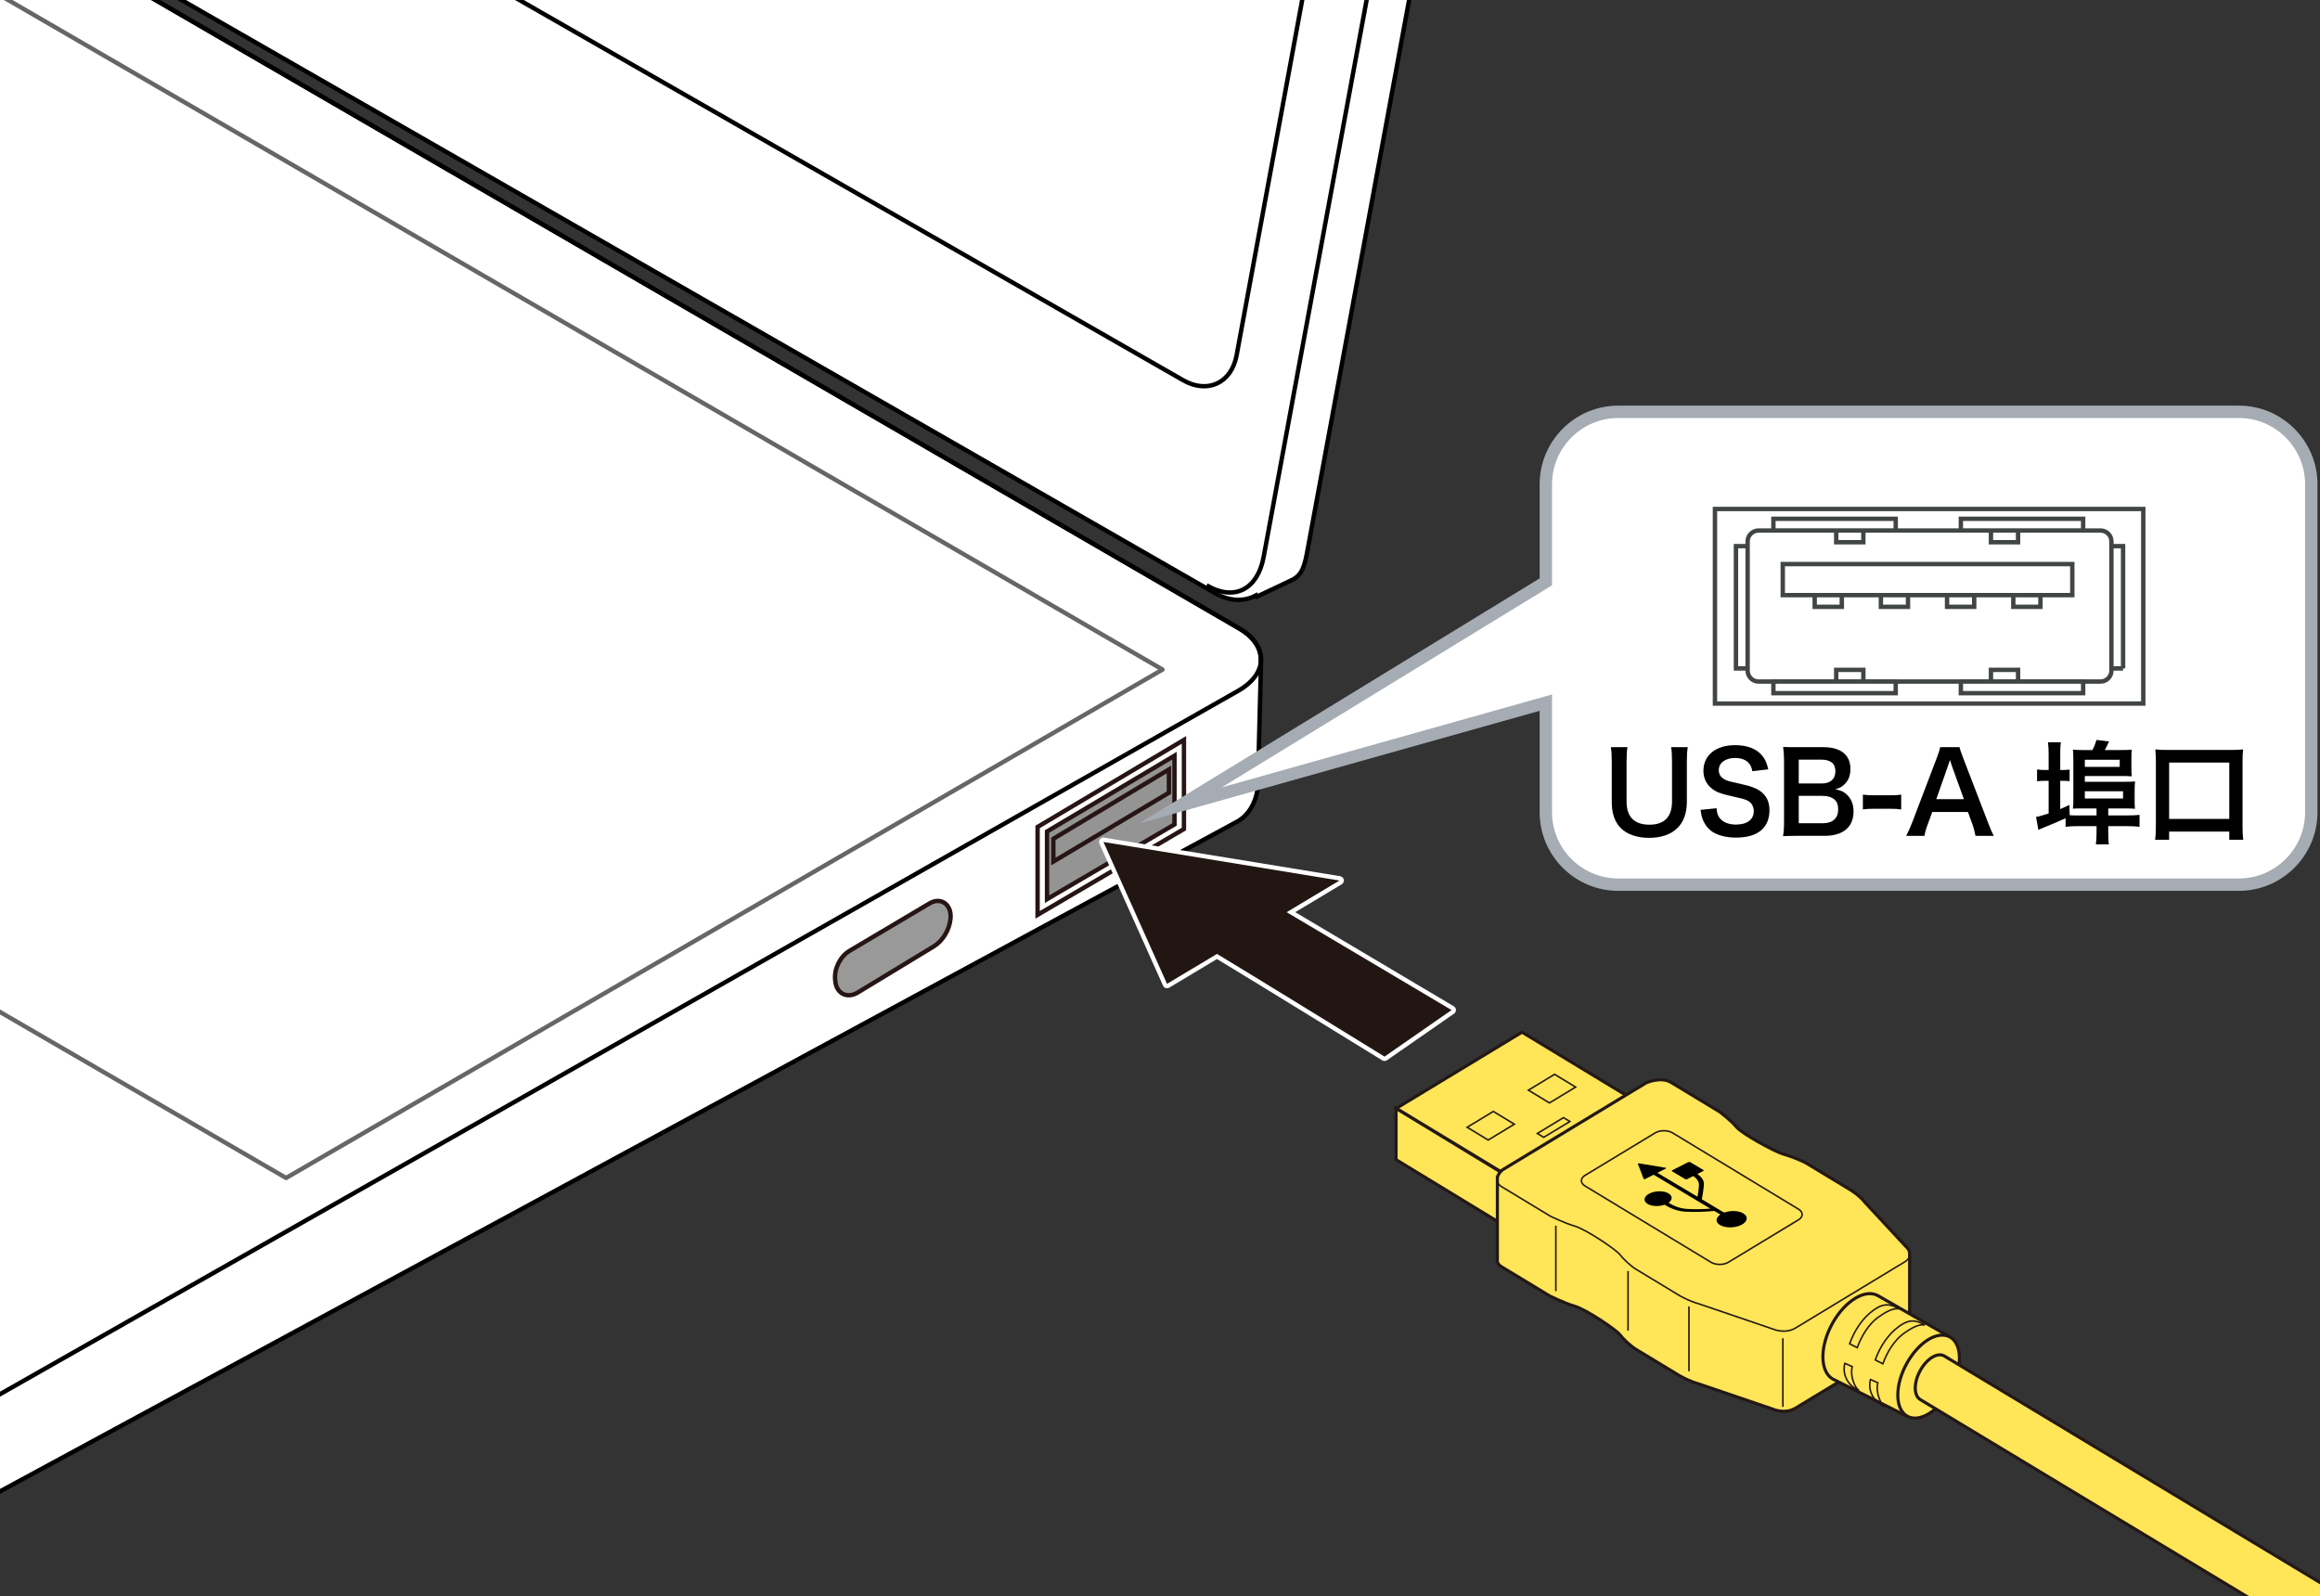 <?xml version="1.0" encoding="utf-8"?>
<!-- Generator: Adobe Illustrator 28.1.0, SVG Export Plug-In . SVG Version: 6.00 Build 0)  -->
<svg version="1.1" xmlns="http://www.w3.org/2000/svg" xmlns:xlink="http://www.w3.org/1999/xlink" x="0px" y="0px"
	 viewBox="0 0 375 258" enable-background="new 0 0 375 258" xml:space="preserve">
<rect x="0" y="0" width="375" height="258" fill="#333333" stroke="none"/>
<g id="レイヤー_1">
	<g>
		<g>
			<defs>
				<rect id="SVGID_1_" x="-11.53" y="-24.717" width="396.452" height="327.303"/>
			</defs>
			<clipPath id="SVGID_00000171678284541428098410000015155417385819345836_">
				<use xlink:href="#SVGID_1_"  overflow="visible"/>
			</clipPath>
			<g clip-path="url(#SVGID_00000171678284541428098410000015155417385819345836_)">
				<g>
					<path fill="#FFFFFF" stroke="#000000" stroke-width="0.709" d="M200.261,101.568L-184.434-121.54
						c-4.765-2.773-12.501-2.773-17.266,0L-456.081,22.967c-2.104,1.23-3.126,2.807-3.356,4.417l-0.201-0.012v0.587
						c0,0.024,0,0.033,0,0.069v13.935c-0.134,1.91,1.049,3.866,3.557,5.314l384.68,223.11c4.775,2.773,11.735,1.512,17.291,0
						l254.164-137.614c2.311-1.335,3.183-4.022,3.265-5.781l0.519-20.257l-0.058-0.012
						C203.846,104.859,202.72,102.997,200.261,101.568z"/>
					<path fill="#FFFFFF" stroke="#000000" stroke-width="0.709" d="M261.71-233.64l-375.745-215.665
						c-2.32-1.357-4.583-1.507-6.423-0.667l-4.046,2.093l-1.347,0.793c-1.586,0.911-2.833,2.531-3.279,4.914l-56.857,308.059
						c-0.968,5.223,1.98,11.584,6.558,14.275L196.32,95.84c2.464,1.438,4.832,1.426,6.73,0.391l0.115,0.208l5.58-2.639
						c1.817-0.817,2.171-2.504,2.646-5.105l56.876-308.057C269.231-224.563,266.278-230.96,261.71-233.64z"/>
					<path fill="none" stroke="#000000" stroke-width="0.709" d="M-128.646-438.491c0.954-5.211,4.141-6.994,8.514-4.453
						l375.759,215.665c2.833,1.853,5.781,8.25,4.804,13.439L204.259,89.999c-0.94,5.189-4.65,7.298-9.233,4.619"/>
					<path fill="none" stroke="#000000" stroke-width="0.709" d="M-164.711-142.455c-4.007-2.346-6.572-7.926-5.733-12.449
						l49.594-268.677c0.844-4.52,4.746-6.304,8.772-3.969l355.838,203.876c3.983,2.346,6.557,7.905,5.709,12.449L199.885,57.428
						c-0.839,4.544-4.76,6.318-8.744,3.981L-164.711-142.455z"/>
					<path fill="none" stroke="#000000" stroke-width="0.709" d="M-71.402,256.119c4.775,2.761,12.507,2.761,17.291,0
						l254.372-144.518c4.76-2.785,4.76-7.272,0-10.033L-184.434-121.54c-4.765-2.773-12.501-2.773-17.266,0L-456.081,22.967
						c-4.775,2.783-4.765,7.27,0,10.043L-71.402,256.119z"/>
					<polygon fill="#FFFFFF" stroke="#666666" stroke-width="0.709" stroke-linejoin="round" points="46.245,190.421 
						187.908,108.237 -174.014,-101.706 -315.669,-19.553 					"/>
					<path fill="#FFFFFF" stroke="#000000" stroke-width="0.709" d="M-196.156,163.953c4.341,2.532,11.365,2.532,15.714,0
						l70.832-40.565c4.349-2.521,4.349-6.6,0-9.11l-107.401-61.642c-4.327-2.521-11.374-2.521-15.706,0l-70.849,40.556
						c-4.341,2.519-4.341,6.598,0,9.108L-196.156,163.953z"/>
					<g>
						<g>
							<g>
								<polygon fill="#FFFFFF" points="-308.975,-20.002 -287.343,-32.552 -264.264,-19.176 -285.905,-6.606 								"/>
							</g>
							<polygon fill="#FFFFFF" points="-309.463,-19.198 -287.827,-31.748 -264.752,-18.361 -286.376,-5.789 							"/>
							<g>
								<polygon fill="#FFFFFF" points="-284.624,-34.121 -263,-46.671 -212.524,-17.398 -234.16,-4.848 								"/>
							</g>
							<polygon fill="#FFFFFF" points="-285.12,-33.317 -263.48,-45.857 -213.016,-16.603 -234.644,-4.032 							"/>
							<g>
								<polygon fill="#FFFFFF" points="-260.298,-48.24 -238.649,-60.802 -215.57,-47.414 -237.207,-34.844 								"/>
							</g>
							<polygon fill="#FFFFFF" points="-260.769,-47.436 -239.128,-59.987 -207.782,-41.932 -229.414,-29.382 							"/>
							<g>
								<polygon fill="#FFFFFF" points="-235.952,-62.359 -214.302,-74.91 -191.219,-61.514 -212.859,-48.983 								"/>
							</g>
							<polygon fill="#FFFFFF" points="-236.435,-61.556 -214.786,-74.106 -191.711,-60.719 -213.339,-48.169 							"/>
							<g>
								<polygon fill="#FFFFFF" points="-211.583,-76.479 -189.955,-89.04 -166.872,-75.653 -188.521,-63.102 								"/>
							</g>
							<polygon fill="#FFFFFF" points="-212.084,-75.675 -190.434,-88.225 -167.364,-74.838 -188.992,-62.288 							"/>
							<g>
								<polygon fill="#FFFFFF" points="-187.253,-90.598 -172.794,-98.998 -149.698,-85.6 -164.174,-77.222 								"/>
							</g>
							<polygon fill="#FFFFFF" points="-187.724,-89.794 -173.273,-98.181 -150.19,-84.785 -164.662,-76.407 							"/>
						</g>
						<g>
							<g>
								<polygon fill="#FFFFFF" points="-281.591,-4.115 -259.954,-16.677 -236.871,-3.279 -258.503,9.272 								"/>
							</g>
							<polygon fill="#FFFFFF" points="-282.087,-3.311 -260.447,-15.862 -237.35,-2.464 -259,10.086 							"/>
							<polygon fill="#FFFFFF" points="-225.773,-27.481 -204.137,-40.031 -181.049,-26.634 -202.69,-14.083 							"/>
							<g>
								<polygon fill="#FFFFFF" points="-208.563,-46.484 -186.922,-59.035 -163.826,-45.637 -185.467,-33.086 								"/>
							</g>
							<polygon fill="#FFFFFF" points="-209.042,-45.669 -187.401,-58.22 -164.322,-44.822 -185.959,-32.271 							"/>
							<g>
								<polygon fill="#FFFFFF" points="-184.211,-60.603 -162.562,-73.154 -139.483,-59.756 -161.133,-47.205 								"/>
							</g>
							<polygon fill="#FFFFFF" points="-184.704,-59.789 -163.054,-72.339 -139.971,-58.96 -161.62,-46.39 							"/>
							<g>
								<polygon fill="#FFFFFF" points="-159.864,-74.712 -145.409,-83.101 -122.33,-69.713 -136.781,-61.325 								"/>
							</g>
							<polygon fill="#FFFFFF" points="-160.357,-73.917 -145.902,-82.284 -122.81,-68.907 -137.26,-60.529 							"/>
						</g>
						<g>
							<g>
								<polygon fill="#FFFFFF" points="-254.215,11.76 -232.574,-0.801 -209.478,12.608 -231.127,25.158 								"/>
							</g>
							<polygon fill="#FFFFFF" points="-254.694,12.577 -233.062,0.016 -209.975,13.414 -231.624,25.973 							"/>
							<g>
								<polygon fill="#FFFFFF" points="-229.864,-2.338 -208.236,-14.91 -185.144,-1.512 -206.785,11.039 								"/>
							</g>
							<polygon fill="#FFFFFF" points="-230.343,-1.553 -208.694,-14.092 -185.623,-0.705 -207.273,11.854 							"/>
							<polygon fill="#FFFFFF" points="-198.384,-11.593 -176.752,-24.154 -153.673,-10.756 -175.288,1.803 							"/>
							<g>
								<polygon fill="#FFFFFF" points="-181.17,-30.598 -159.537,-43.148 -136.45,-29.75 -158.1,-17.2 								"/>
							</g>
							<polygon fill="#FFFFFF" points="-181.671,-29.792 -160.021,-42.331 -136.938,-28.944 -158.579,-16.394 							"/>
							<g>
								<polygon fill="#FFFFFF" points="-156.831,-44.717 -135.195,-57.267 -112.107,-43.87 -133.739,-31.319 								"/>
							</g>
							<polygon fill="#FFFFFF" points="-157.302,-43.911 -135.683,-56.462 -112.604,-43.063 -134.228,-30.535 							"/>
							<g>
								<polygon fill="#FFFFFF" points="-132.484,-58.847 -118.016,-67.223 -94.946,-53.827 -109.401,-45.449 								"/>
							</g>
							<polygon fill="#FFFFFF" points="-132.972,-58.03 -118.5,-66.408 -95.425,-53.021 -109.893,-44.632 							"/>
						</g>
						<g>
							<g>
								<polygon fill="#FFFFFF" points="-226.822,27.657 -205.181,15.107 -182.111,28.483 -203.739,41.044 								"/>
							</g>
							<polygon fill="#FFFFFF" points="-227.31,28.452 -205.674,15.902 -182.59,29.3 -204.222,41.851 							"/>
							<g>
								<polygon fill="#FFFFFF" points="-202.47,13.519 -180.834,0.968 -157.76,14.375 -179.391,26.914 								"/>
							</g>
							<polygon fill="#FFFFFF" points="-202.968,14.333 -181.326,1.783 -158.243,15.181 -179.88,27.731 							"/>
							<polygon fill="#FFFFFF" points="-171,4.283 -149.359,-8.268 -126.271,5.131 -147.921,17.681 							"/>
							<g>
								<polygon fill="#FFFFFF" points="-153.785,-14.72 -132.136,-27.251 -109.066,-13.864 -130.697,-1.324 								"/>
							</g>
							<polygon fill="#FFFFFF" points="-154.282,-13.905 -132.632,-26.456 -109.545,-13.068 -131.186,-0.518 							"/>
							<g>
								<polygon fill="#FFFFFF" points="-129.43,-28.839 -107.81,-41.39 -84.718,-27.994 -106.368,-15.444 								"/>
							</g>
							<polygon fill="#FFFFFF" points="-129.931,-28.025 -108.281,-40.586 -85.202,-27.177 -106.839,-14.637 							"/>
							<g>
								<polygon fill="#FFFFFF" points="-105.091,-42.959 -90.641,-51.336 -67.544,-37.949 -81.999,-29.563 								"/>
							</g>
							<polygon fill="#FFFFFF" points="-105.571,-42.144 -91.129,-50.522 -68.037,-37.134 -82.492,-28.757 							"/>
						</g>
						<g>
							<g>
								<polygon fill="#FFFFFF" points="-199.437,43.535 -177.788,30.984 -99.949,76.133 -121.585,88.695 								"/>
							</g>
							<polygon fill="#FFFFFF" points="-199.934,44.35 -178.294,31.799 -100.428,76.95 -122.087,89.501 							"/>
							<g>
								<polygon fill="#FFFFFF" points="-175.095,29.416 -153.454,16.874 -130.371,30.252 -152.007,42.803 								"/>
							</g>
							<polygon fill="#FFFFFF" points="-175.583,30.231 -153.942,17.658 -130.863,31.067 -152.504,43.607 							"/>
							<polygon fill="#FFFFFF" points="-143.62,20.18 -121.983,7.63 -98.896,21.017 -120.536,33.556 							"/>
							<g>
								<polygon fill="#FFFFFF" points="-126.41,1.177 -104.769,-11.374 -81.672,2.003 -103.313,14.564 								"/>
							</g>
							<polygon fill="#FFFFFF" points="-126.889,1.992 -105.257,-10.58 -82.169,2.818 -103.806,15.368 							"/>
							<g>
								<polygon fill="#FFFFFF" points="-102.058,-12.942 -80.409,-25.493 -57.33,-12.117 -78.966,0.445 								"/>
							</g>
							<polygon fill="#FFFFFF" points="-102.55,-12.127 -80.901,-24.7 -57.818,-11.301 -79.459,1.249 							"/>
							<g>
								<polygon fill="#FFFFFF" points="-77.698,-27.062 -63.257,-35.45 -40.177,-22.074 -54.628,-13.674 								"/>
							</g>
							<polygon fill="#FFFFFF" points="-78.204,-26.268 -63.736,-34.635 -40.648,-21.268 -55.107,-12.87 							"/>
						</g>
						<g>
							<g>
								<polygon fill="#FFFFFF" points="-147.702,45.302 -126.052,32.751 -102.991,46.128 -124.632,58.689 								"/>
							</g>
							<polygon fill="#FFFFFF" points="-148.19,46.106 -126.553,33.556 -103.461,46.943 -125.111,59.493 							"/>
							<polygon fill="#FFFFFF" points="-116.231,36.067 -94.59,23.505 -71.52,36.892 -93.144,49.443 							"/>
							<g>
								<polygon fill="#FFFFFF" points="-99.025,17.063 -77.384,4.513 -54.296,17.889 -75.946,30.451 								"/>
							</g>
							<polygon fill="#FFFFFF" points="-99.496,17.868 -77.855,5.317 -54.785,18.704 -76.417,31.255 							"/>
							<g>
								<polygon fill="#FFFFFF" points="-74.678,2.944 -53.042,-9.606 -29.945,3.77 -51.586,16.331 								"/>
							</g>
							<polygon fill="#FFFFFF" points="-75.149,3.728 -53.53,-8.802 -30.438,4.585 -52.065,17.127 							"/>
							<g>
								<polygon fill="#FFFFFF" points="-50.331,-11.186 -35.863,-19.575 -12.784,-6.187 -27.248,2.201 								"/>
							</g>
							<polygon fill="#FFFFFF" points="-50.81,-10.371 -36.36,-18.757 -13.272,-5.381 -27.74,3.016 							"/>
						</g>
						<g>
							<g>
								<polygon fill="#FFFFFF" points="-120.33,61.177 -98.681,48.627 -75.589,62.014 -97.238,74.564 								"/>
							</g>
							<polygon fill="#FFFFFF" points="-120.814,61.994 -99.173,49.444 -76.077,62.82 -97.727,75.381 							"/>
							<polygon fill="#FFFFFF" points="-88.847,51.933 -67.206,39.394 -44.118,52.781 -65.768,65.331 							"/>
							<g>
								<polygon fill="#FFFFFF" points="-71.632,32.939 -49.982,20.4 -26.904,33.776 -48.553,46.326 								"/>
							</g>
							<polygon fill="#FFFFFF" points="-72.116,33.745 -50.479,21.195 -27.391,34.593 -49.041,47.132 							"/>
							<g>
								<polygon fill="#FFFFFF" points="-47.289,18.82 -25.648,6.269 -2.552,19.657 -24.202,32.196 								"/>
							</g>
							<polygon fill="#FFFFFF" points="-47.777,19.626 -26.128,7.086 -3.049,20.462 -24.685,33.013 							"/>
							<g>
								<polygon fill="#FFFFFF" points="-22.938,4.7 -8.487,-3.686 14.609,9.71 0.154,18.088 								"/>
							</g>
							<polygon fill="#FFFFFF" points="-23.417,5.507 -8.958,-2.871 14.116,10.505 -0.338,18.894 							"/>
						</g>
						<g>
							<g>
								<polygon fill="#FFFFFF" points="-117.284,91.183 -95.635,78.633 -72.565,92.02 -94.205,104.561 								"/>
							</g>
							<polygon fill="#FFFFFF" points="-117.768,92 -96.118,79.45 -73.044,92.837 -94.694,105.376 							"/>
							<g>
								<polygon fill="#FFFFFF" points="-92.951,77.064 -71.301,64.504 -48.217,77.9 -69.854,90.451 								"/>
							</g>
							<polygon fill="#FFFFFF" points="-93.421,77.87 -71.789,65.32 -48.701,78.707 -70.36,91.268 							"/>
							<polygon fill="#FFFFFF" points="-61.48,67.82 -39.83,55.28 -16.743,68.656 -38.383,81.207 							"/>
							<g>
								<polygon fill="#FFFFFF" points="-44.256,48.825 -22.607,36.275 0.481,49.653 -21.16,62.204 								"/>
							</g>
							<polygon fill="#FFFFFF" points="-44.744,49.631 -23.095,37.081 -0.003,50.468 -21.652,63.018 							"/>
							<g>
								<polygon fill="#FFFFFF" points="-19.905,34.706 1.744,22.147 24.823,35.534 3.174,48.085 								"/>
							</g>
							<polygon fill="#FFFFFF" points="-20.398,35.512 1.252,22.962 24.335,36.349 2.686,48.899 							"/>
							<g>
								<polygon fill="#FFFFFF" points="4.442,20.578 18.906,12.189 42.002,25.598 27.525,33.965 								"/>
							</g>
							<polygon fill="#FFFFFF" points="3.95,21.393 18.418,12.996 41.505,26.383 27.046,34.78 							"/>
						</g>
						<g>
							<g>
								<polygon fill="#FFFFFF" points="-89.896,107.072 -68.259,94.521 -45.163,107.917 -66.812,120.448 								"/>
							</g>
							<polygon fill="#FFFFFF" points="-90.388,107.876 -68.739,95.325 -45.655,108.701 -67.305,121.263 							"/>
							<g>
								<polygon fill="#FFFFFF" points="-65.548,92.952 -43.899,80.391 -20.838,93.778 -42.465,106.329 								"/>
							</g>
							<polygon fill="#FFFFFF" points="-66.037,93.756 -44.4,81.206 -21.308,94.593 -42.958,107.143 							"/>
							<polygon fill="#FFFFFF" points="-34.078,83.706 -12.437,71.156 10.646,84.532 -11.003,97.093 							"/>
							<g>
								<polygon fill="#FFFFFF" points="-16.863,64.714 4.786,52.153 27.856,65.54 6.207,78.09 								"/>
							</g>
							<polygon fill="#FFFFFF" points="-17.351,65.518 4.298,52.967 27.377,66.354 5.736,78.905 							"/>
							<g>
								<polygon fill="#FFFFFF" points="7.488,50.584 29.138,38.033 52.208,51.42 30.576,63.971 								"/>
							</g>
							<polygon fill="#FFFFFF" points="6.991,51.388 28.641,38.848 51.728,52.224 30.088,64.775 							"/>
							<g>
								<polygon fill="#FFFFFF" points="31.831,36.465 46.29,28.076 69.378,41.463 54.905,49.852 								"/>
							</g>
							<polygon fill="#FFFFFF" points="31.343,37.279 45.806,28.882 68.881,42.28 54.421,50.667 							"/>
						</g>
						<g>
							<g>
								<polygon fill="#FFFFFF" points="-38.164,108.828 -16.528,96.277 6.564,109.675 -15.085,122.226 								"/>
							</g>
							<polygon fill="#FFFFFF" points="-38.661,109.643 -17.02,97.092 6.063,110.471 -15.573,123.041 							"/>
							<polygon fill="#FFFFFF" points="-6.693,99.584 14.947,87.042 38.035,100.42 16.386,112.971 							"/>
							<g>
								<polygon fill="#FFFFFF" points="10.521,80.589 32.171,68.028 55.25,81.437 33.6,93.987 								"/>
							</g>
							<polygon fill="#FFFFFF" points="10.037,81.395 31.674,68.845 54.762,82.232 33.112,94.783 							"/>
							<g>
								<polygon fill="#FFFFFF" points="34.864,66.459 56.505,53.92 79.601,67.317 57.952,79.846 								"/>
							</g>
							<polygon fill="#FFFFFF" points="34.376,67.276 56.025,54.726 79.104,68.113 57.468,80.663 							"/>
							<g>
								<polygon fill="#FFFFFF" points="59.215,52.34 73.666,43.973 96.762,57.349 82.294,65.749 								"/>
							</g>
							<polygon fill="#FFFFFF" points="58.71,53.157 73.195,44.768 96.283,58.166 81.806,66.533 							"/>
						</g>
						<g>
							<polygon fill="#FFFFFF" points="-35.859,139.718 -14.21,127.168 9.118,140.487 -12.532,153.038 							"/>
							<polygon fill="#FFFFFF" points="-63.377,124.1 -41.728,111.549 -18.4,124.869 -40.05,137.419 							"/>
							<g>
								<polygon fill="#FFFFFF" points="62.248,82.345 83.898,69.795 106.968,83.193 85.327,95.743 								"/>
							</g>
							<polygon fill="#FFFFFF" points="61.778,83.163 83.419,70.612 106.489,83.988 84.839,96.539 							"/>
							<g>
								<polygon fill="#FFFFFF" points="86.595,68.226 101.059,59.851 124.142,73.227 109.678,81.624 								"/>
							</g>
							<polygon fill="#FFFFFF" points="86.112,69.043 100.571,60.644 123.659,74.042 109.208,82.42 							"/>
						</g>
						<g>
							<g>
								<polygon fill="#FFFFFF" points="-7.742,154.711 13.894,142.161 36.982,155.548 15.341,168.107 								"/>
							</g>
							<polygon fill="#FFFFFF" points="-8.235,155.526 13.415,142.965 36.485,156.363 14.862,168.913 							"/>
							<g>
								<polygon fill="#FFFFFF" points="16.605,140.592 38.237,128.041 61.324,141.437 39.688,153.988 								"/>
							</g>
							<polygon fill="#FFFFFF" points="-12.434,124.741 9.202,112.179 60.845,142.254 39.195,154.794 							"/>
							<polygon fill="#FFFFFF" points="18.995,114.381 40.631,101.82 85.984,127.437 64.335,139.976 							"/>
							<g>
								<polygon fill="#FFFFFF" points="89.65,98.234 111.278,85.683 134.37,99.079 112.729,111.63 								"/>
							</g>
							<polygon fill="#FFFFFF" points="89.158,99.038 110.794,86.487 133.89,99.886 112.241,112.436 							"/>
							<polygon fill="#FFFFFF" points="37.606,96.736 59.247,84.185 82.317,97.562 60.668,110.112 							"/>
							<polygon fill="#FFFFFF" points="64.986,112.611 86.623,100.061 109.719,113.459 88.07,126.009 							"/>
							<g>
								<polygon fill="#FFFFFF" points="113.984,84.115 128.443,75.726 151.522,89.113 137.072,97.51 								"/>
							</g>
							<polygon fill="#FFFFFF" points="113.496,84.93 127.973,76.541 151.034,89.928 136.575,98.317 							"/>
						</g>
					</g>
				</g>
				<path fill="#999999" stroke="#271515" stroke-width="0.709" stroke-miterlimit="10" d="M150.244,146.042l-12.911,7.657
					c-1.503,0.891-2.498,2.845-2.345,4.604l0.024,0.275c0.176,2.024,1.907,2.915,3.631,1.869l12.268-7.444
					c1.473-0.894,2.554-2.673,2.73-4.494l0,0C153.863,146.22,152.101,144.941,150.244,146.042z"/>
				<g>
					<polygon fill="#FFFFFF" stroke="#271515" stroke-width="0.709" stroke-miterlimit="10" points="191.371,119.606 
						167.714,133.678 167.714,147.89 191.371,134.014 					"/>
					<polygon fill="#949494" stroke="#271515" stroke-width="0.709" stroke-miterlimit="10" points="169.241,134.413 
						189.843,122.159 189.843,133.268 169.241,145.353 					"/>
					<polygon fill="none" stroke="#271515" stroke-width="0.709" stroke-miterlimit="10" points="188.941,124.386 170.263,135.589 
						170.263,139.274 188.941,128.15 					"/>
				</g>
			</g>
		</g>
		<g>
			<path fill="#221612" d="M223.79,171.16c-0.064,0-0.129-0.018-0.186-0.053c-0.224-0.138-22.057-13.593-26.893-16.488l-7.895,4.729
				c-0.055,0.034-0.118,0.051-0.182,0.051c-0.036,0-0.071-0.005-0.106-0.017c-0.097-0.03-0.176-0.101-0.217-0.193l-10.274-22.938
				c-0.054-0.119-0.037-0.258,0.042-0.361c0.068-0.088,0.172-0.138,0.281-0.138c0.019,0,0.038,0.001,0.058,0.005l38.152,6.234
				c0.146,0.024,0.263,0.137,0.29,0.283c0.028,0.146-0.038,0.294-0.166,0.37l-8.031,4.812l26.145,15.517
				c0.104,0.062,0.169,0.171,0.174,0.292c0.004,0.121-0.054,0.235-0.152,0.304l-10.838,7.525
				C223.932,171.139,223.861,171.16,223.79,171.16z"/>
			<path fill="#FFFFFF" d="M178.361,136.108l38.153,6.234l-8.541,5.117l26.656,15.82l-10.838,7.526c0,0-22.586-13.921-27.078-16.599
				l-8.076,4.839L178.361,136.108 M178.361,135.399c-0.218,0-0.426,0.101-0.562,0.277c-0.159,0.207-0.192,0.484-0.085,0.722
				l10.275,22.937c0.083,0.185,0.241,0.325,0.434,0.386c0.07,0.022,0.141,0.033,0.213,0.033c0.127,0,0.253-0.034,0.364-0.101
				l7.712-4.621c5.173,3.106,26.486,16.241,26.706,16.377c0.114,0.07,0.243,0.105,0.372,0.105c0.142,0,0.283-0.042,0.404-0.127
				l10.838-7.526c0.198-0.138,0.313-0.366,0.304-0.607c-0.009-0.241-0.139-0.461-0.346-0.584l-25.634-15.214l7.522-4.507
				c0.255-0.153,0.388-0.449,0.332-0.741c-0.056-0.292-0.288-0.518-0.582-0.566l-38.153-6.234
				C178.437,135.402,178.399,135.399,178.361,135.399L178.361,135.399z"/>
		</g>
	</g>
	<g>
		<polygon fill="#FFE557" stroke="#231815" stroke-width="0.5" points="244.887,199.17 225.656,187.461 225.656,179.159 
			244.887,190.868 		"/>
		<g>
			<polygon fill="#FFE557" stroke="#231815" stroke-width="0.5" points="269.537,181.105 249.215,193.415 225.696,179.167 
				246.018,166.857 			"/>
			<polygon fill="none" stroke="#231815" stroke-width="0.25" points="244.78,181.729 240.55,184.291 237.146,182.229 
				241.376,179.667 			"/>
			<polygon fill="none" stroke="#231815" stroke-width="0.25" points="254.682,175.731 250.453,178.293 247.049,176.23 
				251.278,173.668 			"/>
			<polygon fill="none" stroke="#231815" stroke-width="0.25" points="253.754,181.292 249.525,183.854 248.493,183.229 
				252.723,180.667 			"/>
		</g>
		<path fill="#FFE557" stroke="#231815" stroke-width="0.5" d="M242.035,190.357c0.111-0.665,0.796-1.227,0.796-1.227l23.261-14.091
			c0,0,2.373-1.062,4.023-0.062l7.84,4.749c0,0,1.937,1.465,2.662,2.391c0.901,1.152,6.3,4.048,7.527,4.408
			c1.226,0.359,3.006,1.006,4.035,1.629l6.82,4.131c0,0,1.569,0.924,2.445,2.081l6.684,7.199c0,0,0.544,0.452,0.536,1.042v13.222
			c-0.005,0.354-0.208,0.758-0.846,1.145l-17.588,10.654c-1.702,1.031-3.611,0.187-3.611,0.187l-11.884-4.049
			c-1.908-0.531-3.434-1.481-3.434-1.481l-6.82-4.131c-1.028-0.623-2.096-1.701-2.69-2.444c-0.593-0.743-5.375-4.014-7.277-4.559
			c-1.53-0.439-3.947-1.612-3.947-1.612l-7.84-4.749c-0.619-0.375-0.759-0.811-0.693-1.21V190.357z"/>
		<path fill="none" stroke="#231815" stroke-width="0.25" d="M308.664,202.877c-0.005,0.354-0.208,0.758-0.846,1.145l-17.588,10.654
			c-1.702,1.031-3.611,0.187-3.611,0.187l-11.884-4.049c-1.908-0.531-3.434-1.481-3.434-1.481l-6.82-4.131
			c-1.028-0.623-2.096-1.701-2.69-2.444c-0.593-0.743-5.375-4.014-7.277-4.559c-1.53-0.439-3.947-1.613-3.947-1.613l-7.84-4.749
			c-0.619-0.375-0.759-0.811-0.693-1.21"/>
		<path fill="none" stroke="#231815" stroke-width="0.25" d="M290.718,197.178l-11.343,6.872c-0.774,0.469-2.041,0.469-2.814,0
			l-20.366-12.337c-0.774-0.469-0.774-1.236,0-1.705l11.343-6.871c0.774-0.469,2.041-0.469,2.815,0l20.366,12.337
			C291.492,195.942,291.492,196.71,290.718,197.178z"/>
		<path d="M278.743,196c0.997-0.348,2.282-0.304,3.036,0.143c0.861,0.514,0.713,1.353-0.319,1.873
			c-1.037,0.518-2.582,0.527-3.434,0.018c-0.766-0.446-0.726-1.154,0.012-1.679c0.012-0.011,0.03-0.024,0-0.051l-0.891-0.522
			c-0.051-0.022-0.092-0.022-0.125-0.022c-0.907,0.094-3.008,0.221-4.6,0.116c-1.622-0.107-2.768-0.77-3.344-1.116
			c-0.018-0.002-0.044,0-0.063,0c-0.893,0.308-2.027,0.257-2.696-0.136c-0.766-0.464-0.641-1.214,0.299-1.685
			c0.93-0.475,2.323-0.482,3.082-0.022c0.671,0.404,0.657,1.022,0.037,1.494c-0.019,0.007-0.03,0.015-0.005,0.033
			c0.565,0.335,1.541,0.893,2.985,0.986c1.229,0.085,2.772,0.027,3.693-0.045c0.023-0.009,0.046-0.009,0.023-0.022l-9.106-5.446
			c-0.028-0.013-0.053-0.004-0.086,0.011l-1.314,0.661c-0.111,0.056-0.238,0.042-0.257-0.036l-0.919-2.395
			c-0.033-0.071,0.051-0.116,0.185-0.098l4.286,0.714c0.125,0.018,0.139,0.08,0.032,0.134l-1.305,0.661
			c-0.023,0.018-0.023,0.027-0.009,0.047l6.382,3.806c0.032,0.022,0.067,0.009,0.067-0.011c0,0,0.28-1.552,0.215-2.083
			c-0.065-0.513-0.548-0.986-0.884-1.196c-0.018-0.009-0.035-0.007-0.065,0.004l-0.907,0.46c-0.111,0.063-0.278,0.063-0.377,0
			l-2.076-1.241c-0.097-0.053-0.079-0.147,0.046-0.196l2.513-1.281c0.116-0.054,0.285-0.056,0.375,0l2.085,1.239
			c0.09,0.06,0.081,0.152-0.039,0.205l-0.886,0.446c-0.021,0.007-0.026,0.029-0.002,0.043c0.389,0.243,0.953,0.779,1.018,1.377
			c0.074,0.614-0.315,2.645-0.315,2.645c-0.009,0.025,0.005,0.045,0.056,0.076l3.508,2.094
			C278.674,196.014,278.715,196.014,278.743,196z"/>
		<path fill="#FFE557" stroke="#231815" stroke-width="0.5" stroke-linejoin="round" d="M315.277,216.176l-11.671-6.69
			c-2.056-1.231-5.378,0.762-7.427,4.461c-2.043,3.704-2.041,7.703,0.021,8.958l11.924,5.98"/>
		<path fill="#FFE557" stroke="#231815" stroke-width="0.5" d="M306.756,225.525c0,3.314,2.243,4.669,4.996,3.015
			c2.748-1.652,4.978-5.682,4.969-8.993c-0.005-3.319-2.238-4.669-4.995-3.02C308.98,218.181,306.744,222.211,306.756,225.525z"/>
		<g>
			<g>
				<path fill="none" stroke="#231815" stroke-width="0.25" d="M302.764,211.844c1.581-1.163,2.565-1.11,3.948-0.42l0.276,0.188
					c-0.867-0.3-2.358,0.567-3.457,1.369c-1.396,1.02-2.605,2.862-3.333,4.877l-1.229-0.624
					C299.783,214.942,301.144,213.025,302.764,211.844z"/>
			</g>
			<g>
				<path fill="none" stroke="#231815" stroke-width="0.25" d="M300.247,224.668l0.283,0.121c-0.709-0.338-1.429-2.252-1.199-3.569
					l0.059-0.301l-1.197-0.532c0,0-0.105,0.347-0.111,0.876C298.068,222.899,299.092,224.109,300.247,224.668z M298.083,221.263
					L298.083,221.263L298.083,221.263z"/>
			</g>
		</g>
		<g>
			<g>
				<path fill="none" stroke="#231815" stroke-width="0.25" d="M306.906,214.451c1.581-1.163,2.565-1.11,3.948-0.42l0.276,0.188
					c-0.867-0.3-2.358,0.567-3.457,1.369c-1.395,1.02-2.605,2.862-3.333,4.877l-1.229-0.624
					C303.925,217.55,305.287,215.633,306.906,214.451z"/>
			</g>
			<g>
				<path fill="none" stroke="#231815" stroke-width="0.25" d="M304.39,227.276l0.283,0.121c-0.709-0.338-1.429-2.252-1.199-3.569
					l0.059-0.301l-1.197-0.532c0,0-0.105,0.347-0.111,0.876C302.211,225.507,303.234,226.716,304.39,227.276z M302.225,223.87
					L302.225,223.87L302.225,223.87z"/>
			</g>
		</g>
		<path fill="#FFE557" stroke="#231815" stroke-width="0.5" stroke-linejoin="round" d="M379.657,258.631l-65.375-39.425
			c-1.083-0.65-2.825,0.399-3.897,2.342c-1.076,1.943-1.076,4.046,0.005,4.698l65.269,39.363"/>
		<line fill="none" stroke="#231815" stroke-width="0.25" x1="288.18" y1="216.331" x2="288.18" y2="227.425"/>
		<line fill="none" stroke="#231815" stroke-width="0.25" x1="251.482" y1="198.143" x2="251.482" y2="208.713"/>
		<line fill="none" stroke="#231815" stroke-width="0.25" x1="263.152" y1="205.475" x2="263.152" y2="215.093"/>
		<line fill="none" stroke="#231815" stroke-width="0.25" x1="272.999" y1="211.189" x2="272.999" y2="221.664"/>
	</g>
</g>
<g id="編集モード">
	<path fill="#FFFFFF" d="M361.892,66.573H261.561c-6.427,0-11.694,5.263-11.694,11.691v15.794l-59.084,36.146l59.084-16.619v17.733
		c0,6.434,5.267,11.69,11.694,11.69h100.331c6.434,0,11.698-5.256,11.698-11.69V78.264C373.59,71.836,368.327,66.573,361.892,66.573
		"/>
	<path fill="none" stroke="#A6ACB3" stroke-width="2" stroke-miterlimit="10" d="M361.892,66.573H261.561
		c-6.427,0-11.694,5.263-11.694,11.691v15.794l-59.084,36.146l59.084-16.619v17.733c0,6.434,5.267,11.69,11.694,11.69h100.331
		c6.434,0,11.698-5.256,11.698-11.69V78.264C373.59,71.836,368.327,66.573,361.892,66.573z"/>
	<g>
		<path d="M272.803,120.784c-0.108,0.666-0.144,1.314-0.144,2.449v6.392c0,3.727-2.215,5.815-6.141,5.815
			c-1.998,0-3.654-0.612-4.646-1.692c-0.918-0.99-1.35-2.341-1.35-4.141v-6.356c0-1.116-0.036-1.819-0.145-2.467h2.683
			c-0.107,0.612-0.144,1.296-0.144,2.467v6.356c0,2.431,1.26,3.709,3.691,3.709c2.412,0,3.654-1.278,3.654-3.727v-6.338
			c0-1.152-0.035-1.801-0.144-2.467H272.803z"/>
		<path d="M277.462,130.65c0.071,0.811,0.18,1.17,0.504,1.585c0.522,0.684,1.458,1.062,2.629,1.062c1.801,0,2.881-0.81,2.881-2.161
			c0-0.738-0.343-1.351-0.9-1.656c-0.54-0.288-0.648-0.306-3.133-0.882c-1.351-0.306-2.071-0.594-2.719-1.099
			c-0.919-0.72-1.387-1.71-1.387-2.917c0-2.503,2.017-4.124,5.113-4.124c2.053,0,3.602,0.63,4.483,1.819
			c0.45,0.594,0.666,1.134,0.883,2.088l-2.575,0.306c-0.108-0.612-0.234-0.918-0.54-1.278c-0.468-0.558-1.261-0.864-2.251-0.864
			c-1.566,0-2.629,0.792-2.629,1.962c0,0.756,0.396,1.278,1.225,1.639c0.396,0.162,0.54,0.198,2.539,0.648
			c1.422,0.306,2.286,0.648,2.935,1.099c1.026,0.756,1.494,1.747,1.494,3.097c0,1.278-0.396,2.323-1.134,3.061
			c-0.954,0.918-2.377,1.369-4.304,1.369c-1.477,0-2.916-0.36-3.781-0.937c-0.72-0.486-1.242-1.17-1.584-2.053
			c-0.162-0.414-0.234-0.756-0.342-1.494L277.462,130.65z"/>
		<path d="M290.512,135.116c-1.044,0-1.566,0.018-2.305,0.054c0.126-0.756,0.162-1.278,0.162-2.431v-9.777
			c0-0.828-0.054-1.477-0.145-2.215c0.757,0.036,1.045,0.036,2.27,0.036h4.249c2.791,0,4.357,1.26,4.357,3.511
			c0,1.098-0.324,1.908-1.009,2.539c-0.396,0.378-0.72,0.54-1.422,0.756c0.918,0.198,1.332,0.378,1.818,0.828
			c0.738,0.684,1.116,1.584,1.116,2.755c0,2.521-1.675,3.943-4.663,3.943H290.512z M294.491,126.653
			c1.368,0,2.179-0.738,2.179-1.962c0-0.576-0.181-1.062-0.469-1.333c-0.396-0.36-1.008-0.558-1.729-0.558h-3.727v3.853H294.491z
			 M290.746,133.082h3.871c1.603,0,2.503-0.792,2.503-2.251c0-0.72-0.181-1.206-0.576-1.566c-0.45-0.396-1.135-0.612-1.963-0.612
			h-3.835V133.082z"/>
		<path d="M301.113,128.454c0.522,0.072,0.973,0.108,1.692,0.108h2.791c0.738,0,1.188-0.036,1.71-0.108v2.395
			c-0.594-0.09-0.972-0.108-1.71-0.108h-2.791c-0.702,0-1.099,0.018-1.692,0.108V128.454z"/>
		<path d="M319.314,135.116c-0.108-0.594-0.307-1.369-0.504-1.891l-0.721-1.963h-5.762l-0.72,1.963
			c-0.324,0.864-0.396,1.134-0.54,1.891h-2.953c0.27-0.486,0.63-1.297,0.954-2.125l3.961-10.389c0.343-0.9,0.486-1.35,0.576-1.818
			h3.133c0.091,0.432,0.198,0.72,0.612,1.818l3.997,10.389c0.45,1.152,0.667,1.657,0.919,2.125H319.314z M315.516,123.863
			c-0.072-0.198-0.126-0.415-0.324-1.008c-0.288,0.846-0.288,0.846-0.343,1.008l-1.872,5.33h4.465L315.516,123.863z"/>
		<path d="M334.541,131.785c0.522,0.036,0.774,0.036,1.351,0.036h2.988v-1.134h-2.214c-0.865,0-1.135,0-1.603,0.036
			c0.054-0.486,0.071-0.9,0.071-1.747v-6.014c0-0.9-0.018-1.278-0.071-1.783c0.468,0.054,0.899,0.072,1.8,0.072h1.351
			c0.288-0.54,0.414-0.882,0.666-1.639l2.017,0.252c-0.216,0.504-0.468,0.99-0.684,1.387h2.484c0.954,0,1.423-0.018,1.873-0.072
			c-0.036,0.45-0.055,0.828-0.055,1.513v1.368c0,0.685,0,1.044,0.055,1.44c-0.469-0.036-0.937-0.054-1.675-0.054h-5.906v0.936h6.23
			c0.972,0,1.477-0.018,1.891-0.054c-0.055,0.45-0.072,0.811-0.072,1.495v1.477c0,0.576,0,0.972,0.054,1.44
			c-0.432-0.036-0.792-0.054-1.656-0.054h-2.665v1.134h3.007c0.955,0,1.531-0.036,2.053-0.09v1.927
			c-0.54-0.072-1.206-0.108-2.034-0.108h-3.025v1.026c0,0.846,0.019,1.422,0.108,1.927h-2.106c0.071-0.54,0.107-1.152,0.107-1.927
			v-1.026h-3.007c-0.792,0-1.477,0.036-1.998,0.108v-1.387c-0.576,0.27-2.953,1.296-3.583,1.531
			c-0.288,0.108-0.612,0.252-0.811,0.36l-0.378-2.106c0.414-0.054,0.99-0.216,2.034-0.558v-5.276h-0.54
			c-0.522,0-0.882,0.018-1.332,0.072v-1.909c0.432,0.072,0.792,0.09,1.35,0.09h0.522v-2.484c0-0.882-0.036-1.44-0.107-1.999h2.088
			c-0.09,0.594-0.107,1.117-0.107,2.017v2.467h0.233c0.559,0,0.919-0.018,1.278-0.072v1.873c-0.378-0.036-0.72-0.054-1.26-0.054
			h-0.252v4.574c0.342-0.145,0.342-0.145,1.477-0.667L334.541,131.785z M342.625,123.971v-1.152h-5.636v1.152H342.625z
			 M343.165,129.084v-1.17h-6.176v1.17H343.165z"/>
		<path d="M348.346,135.746c0.09-0.63,0.126-1.296,0.126-2.287v-10.335c0-0.792-0.036-1.351-0.09-1.981
			c0.612,0.072,1.152,0.09,1.998,0.09h10.174c0.846,0,1.386-0.018,2.017-0.09c-0.072,0.612-0.091,1.135-0.091,1.981v10.335
			c0,0.918,0.036,1.657,0.108,2.287h-2.251v-1.314h-9.723v1.314H348.346z M350.614,132.379h9.723v-9.11h-9.723V132.379z"/>
	</g>
	<path fill="none" stroke="#414644" stroke-width="0.709" d="M288.163,96.203v-5.021h46.801v5.021H288.163z M288.163,96.203
		 M321.814,110.175v-1.89h4.381v1.89H321.814z M321.814,110.175 M296.799,110.175v-1.89h4.388v1.89H296.799z M296.799,110.175
		 M316.949,112.057v-1.89h19.769v1.89H316.949z M316.949,112.057 M286.65,112.057v-1.89h19.769v1.89H286.65z M286.65,112.057
		 M326.195,87.651v-1.893h-4.381v1.893H326.195z M326.195,87.651 M329.81,98.093v-1.89h-4.384v1.89H329.81z M329.81,98.093
		 M319.106,98.093v-1.89h-4.388v1.89H319.106z M319.106,98.093 M308.404,98.093v-1.89h-4.381v1.89H308.404z M308.404,98.093
		 M297.707,98.093v-1.89h-4.384v1.89H297.707z M297.707,98.093 M301.187,87.651v-1.893h-4.388v1.893H301.187z M301.187,87.651
		 M336.714,85.758v-1.89h-19.765v1.89H336.714z M336.714,85.758 M343.17,108.054V88.288h-1.883v19.765H343.17z M343.17,108.054
		 M282.483,108.054V88.288h-1.886v19.765H282.483z M282.483,108.054 M306.419,85.758v-1.89H286.65v1.89H306.419z M306.419,85.758
		 M341.287,108.413c0,0.964-0.794,1.762-1.758,1.762h-55.285c-0.961,0-1.762-0.797-1.762-1.762v-20.9
		c0-0.964,0.801-1.754,1.762-1.754h55.285c0.964,0,1.758,0.79,1.758,1.754V108.413z"/>
	<path fill="none" stroke="#414644" stroke-width="0.709" d="M277.201,113.734V82.278h69.235v31.456H277.201z M277.201,113.734"/>
	<g>
	</g>
	<g>
	</g>
	<g>
	</g>
	<g>
	</g>
	<g>
	</g>
	<g>
	</g>
</g>
</svg>
